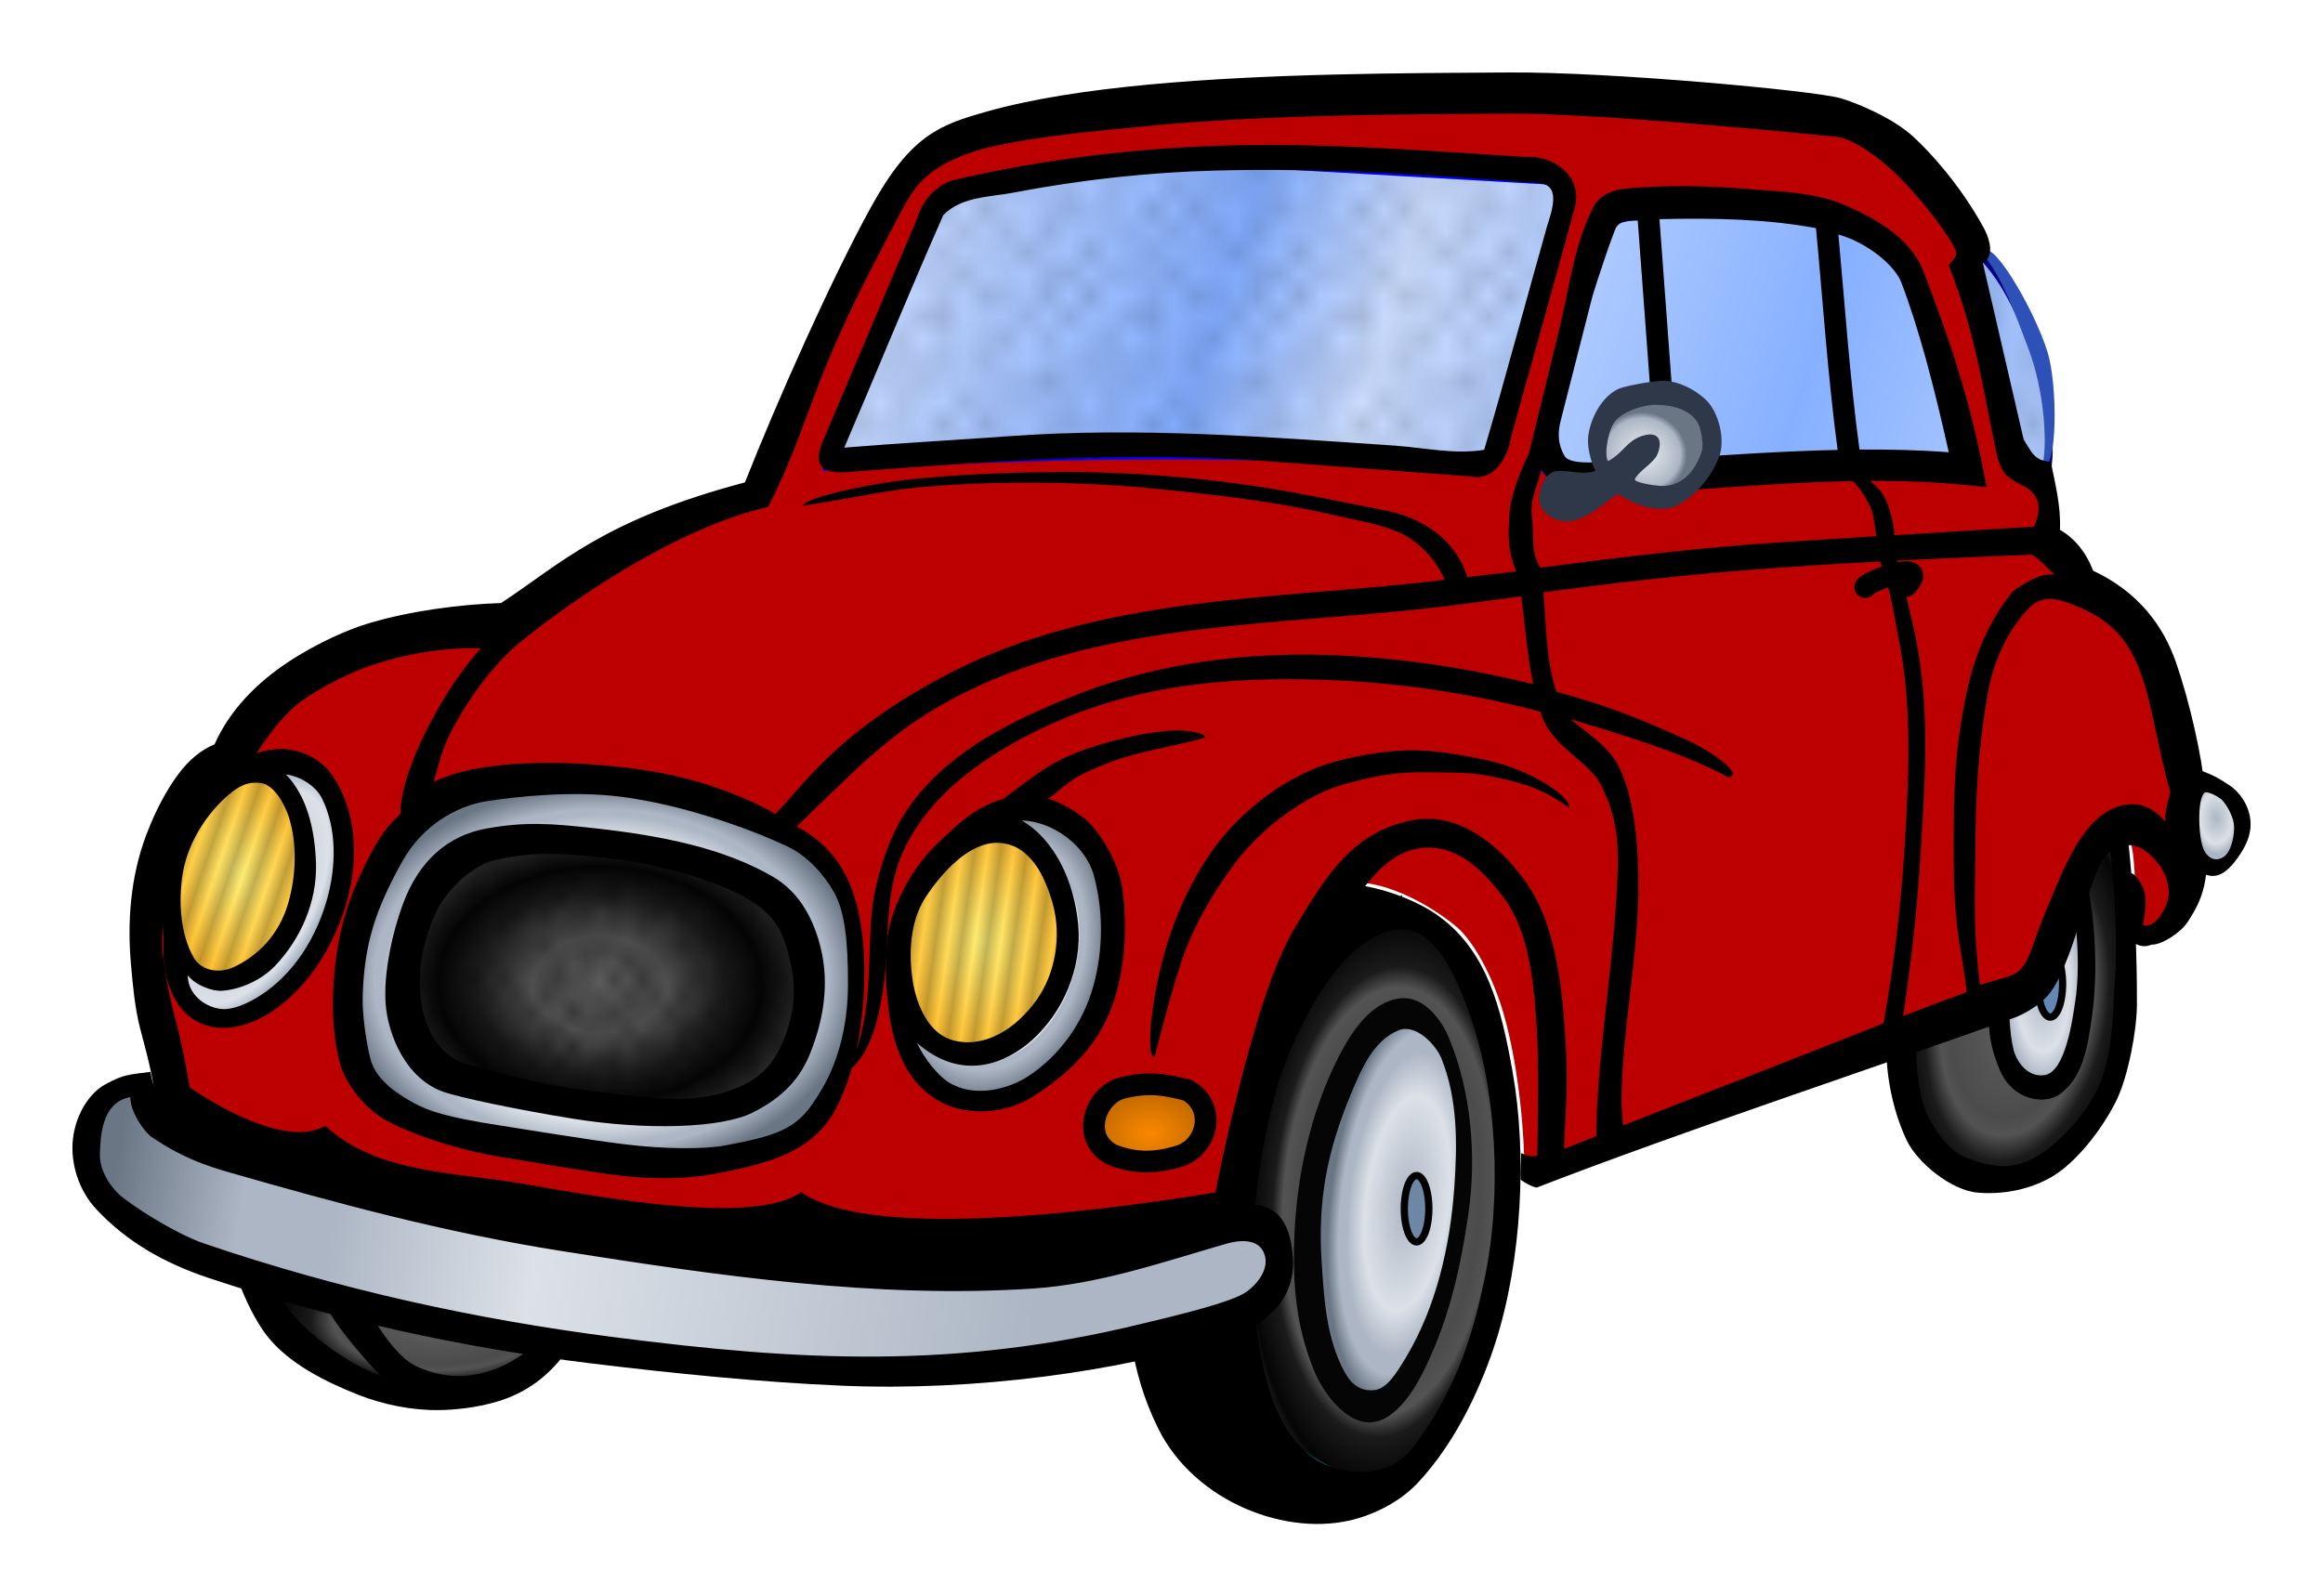 <?xml version="1.0" encoding="UTF-8"?>
<svg width="32.081mm" height="22.05mm" version="1.1" viewBox="0 0 113.67 78.129" xmlns="http://www.w3.org/2000/svg" xmlns:xlink="http://www.w3.org/1999/xlink">
<defs>
<linearGradient id="b">
<stop stop-color="#616161" offset="0"/>
<stop stop-color="#4c4c4c" offset=".53"/>
<stop stop-color="#535353" offset=".61"/>
<stop stop-color="#1b1b1b" offset=".733"/>
<stop stop-color="#050505" offset=".917"/>
<stop stop-color="#2e2e2e" offset="1"/>
</linearGradient>
<linearGradient id="a">
<stop stop-color="#acb6c4" offset="0"/>
<stop stop-color="#dce1e8" offset=".539"/>
<stop stop-color="#acb6c4" offset=".762"/>
<stop stop-color="#acb6c4" offset=".859"/>
<stop stop-color="#6b7684" offset="1"/>
</linearGradient>
<linearGradient id="c">
<stop stop-color="#acb6c4" offset="0"/>
<stop stop-color="#dce1e8" offset=".737"/>
<stop stop-color="#acb6c4" offset=".849"/>
<stop stop-color="#acb6c4" offset=".877"/>
<stop stop-color="#6b7684" offset="1"/>
</linearGradient>
<linearGradient id="d">
<stop stop-color="#ffef76" offset="0"/>
<stop stop-color="#ffbf30" offset="1"/>
</linearGradient>
<pattern id="v" xlink:href="#e" patternTransform="matrix(.623 .115 -.414 2.887 .575 935.44)"/>
<pattern id="e" width="2" height="1" patternTransform="translate(0) scale(10)" patternUnits="userSpaceOnUse">
<rect y="-.5" width="1" height="2"/>
</pattern>
<pattern id="w" xlink:href="#e" patternTransform="matrix(.588 .26 -1.64 4.783 3.712 939.38)"/>
<radialGradient id="s" cx="8.453" cy="999.6" r="3.514" gradientTransform="matrix(1 0 0 1.496 0 -495.93)" gradientUnits="userSpaceOnUse" xlink:href="#d"/>
<radialGradient id="r" cx="44.872" cy="1002.7" r="4.22" gradientTransform="matrix(1 0 0 1.324 0 -324.85)" gradientUnits="userSpaceOnUse" xlink:href="#d"/>
<radialGradient id="q" cx="45.949" cy="1003.7" r="5.294" gradientTransform="matrix(.962 .272 -.378 1.338 380.71 -352.19)" gradientUnits="userSpaceOnUse">
<stop stop-color="#acb6c4" offset="0"/>
<stop stop-color="#dce1e8" offset=".737"/>
<stop stop-color="#acb6c4" offset=".749"/>
<stop stop-color="#acb6c4" offset=".796"/>
<stop stop-color="#6b7684" offset="1"/>
</radialGradient>
<radialGradient id="p" cx="8.671" cy="1000.2" r="4.369" gradientTransform="matrix(.831 .461 -.868 1.565 869.98 -568.77)" gradientUnits="userSpaceOnUse" xlink:href="#c"/>
<radialGradient id="o" cx="26.175" cy="1004.1" r="12.66" gradientTransform="matrix(1 0 0 .749 0 252.48)" gradientUnits="userSpaceOnUse" xlink:href="#c"/>
<radialGradient id="n" cx="53.031" cy="1011.6" r="3.259" gradientTransform="matrix(1 0 0 .742 0 261.49)" gradientUnits="userSpaceOnUse">
<stop stop-color="#fb8800" offset="0"/>
<stop stop-color="#b66300" offset="1"/>
</radialGradient>
<radialGradient id="m" cx="77.676" cy="978.52" r="3.087" gradientTransform="matrix(.67 .188 -.175 .624 196.37 353.62)" gradientUnits="userSpaceOnUse">
<stop stop-color="#acb6c4" offset="0"/>
<stop stop-color="#dce1e8" offset=".221"/>
<stop stop-color="#acb6c4" offset=".849"/>
<stop stop-color="#acb6c4" offset=".849"/>
<stop stop-color="#6b7684" offset="1"/>
</radialGradient>
<pattern id="t" xlink:href="#aa" patternTransform="matrix(1.025 0 0 .925 -28.284 970.15)"/>
<pattern id="aa" width="10" height="10" patternTransform="translate(0) scale(10)" patternUnits="userSpaceOnUse">
<circle cx="2.567" cy=".81" r=".45"/>
<circle cx="3.048" cy="2.33" r=".45"/>
<circle cx="4.418" cy="2.415" r=".45"/>
<circle cx="1.844" cy="3.029" r=".45"/>
<circle cx="6.08" cy="1.363" r=".45"/>
<circle cx="5.819" cy="4.413" r=".45"/>
<circle cx="4.305" cy="4.048" r=".45"/>
<circle cx="5.541" cy="3.045" r=".45"/>
<circle cx="4.785" cy="5.527" r=".45"/>
<circle cx="2.667" cy="5.184" r=".45"/>
<circle cx="7.965" cy="1.448" r=".45"/>
<circle cx="7.047" cy="5.049" r=".45"/>
<circle cx="4.34" cy=".895" r=".45"/>
<circle cx="7.125" cy=".34" r=".45"/>
<circle cx="9.553" cy="1.049" r=".45"/>
<circle cx="7.006" cy="2.689" r=".45"/>
<circle cx="8.909" cy="2.689" r=".45"/>
<circle cx="9.315" cy="4.407" r=".45"/>
<circle cx="7.82" cy="3.87" r=".45"/>
<circle cx="8.27" cy="5.948" r=".45"/>
<circle cx="7.973" cy="7.428" r=".45"/>
<circle cx="9.342" cy="8.072" r=".45"/>
<circle cx="8.206" cy="9.315" r=".45"/>
<circle cx="9.682" cy="9.475" r=".45"/>
<circle cx="9.688" cy="6.186" r=".45"/>
<circle cx="3.379" cy="6.296" r=".45"/>
<circle cx="2.871" cy="8.204" r=".45"/>
<circle cx="4.59" cy="8.719" r=".45"/>
<circle cx="3.181" cy="9.671" r=".45"/>
<circle cx="5.734" cy="7.315" r=".45"/>
<circle cx="6.707" cy="6.513" r=".45"/>
<circle cx="5.73" cy="9.67" r=".45"/>
<circle cx="6.535" cy="8.373" r=".45"/>
<circle cx="4.37" cy="7.154" r=".45"/>
<circle cx=".622" cy="7.25" r=".45"/>
<circle cx=".831" cy="5.679" r=".45"/>
<circle cx="1.257" cy="8.519" r=".45"/>
<circle cx="1.989" cy="6.877" r=".45"/>
<circle cx=".374" cy="3.181" r=".45"/>
<circle cx="1.166" cy="1.664" r=".45"/>
<circle cx="1.151" cy=".093" r=".45"/>
<circle cx="1.151" cy="10.093" r=".45"/>
<circle cx="1.302" cy="4.451" r=".45"/>
<circle cx="3.047" cy="3.763" r=".45"/>
</pattern>
<linearGradient id="y" x1="41.537" x2="83.688" y1="970.77" y2="985.71" gradientUnits="userSpaceOnUse" spreadMethod="reflect">
<stop stop-color="#c8dbff" offset="0"/>
<stop stop-color="#82acff" offset=".374"/>
<stop stop-color="#cbddff" offset=".549"/>
<stop stop-color="#86b0ff" offset="1"/>
</linearGradient>
<pattern id="u" xlink:href="#z" patternTransform="matrix(.675 0 0 .823 .157 935.03)"/>
<pattern id="z" width="10" height="10" patternTransform="translate(0) scale(10)" patternUnits="userSpaceOnUse">
<circle cx="2.567" cy=".81" r=".45"/>
<circle cx="3.048" cy="2.33" r=".45"/>
<circle cx="4.418" cy="2.415" r=".45"/>
<circle cx="1.844" cy="3.029" r=".45"/>
<circle cx="6.08" cy="1.363" r=".45"/>
<circle cx="5.819" cy="4.413" r=".45"/>
<circle cx="4.305" cy="4.048" r=".45"/>
<circle cx="5.541" cy="3.045" r=".45"/>
<circle cx="4.785" cy="5.527" r=".45"/>
<circle cx="2.667" cy="5.184" r=".45"/>
<circle cx="7.965" cy="1.448" r=".45"/>
<circle cx="7.047" cy="5.049" r=".45"/>
<circle cx="4.34" cy=".895" r=".45"/>
<circle cx="7.125" cy=".34" r=".45"/>
<circle cx="9.553" cy="1.049" r=".45"/>
<circle cx="7.006" cy="2.689" r=".45"/>
<circle cx="8.909" cy="2.689" r=".45"/>
<circle cx="9.315" cy="4.407" r=".45"/>
<circle cx="7.82" cy="3.87" r=".45"/>
<circle cx="8.27" cy="5.948" r=".45"/>
<circle cx="7.973" cy="7.428" r=".45"/>
<circle cx="9.342" cy="8.072" r=".45"/>
<circle cx="8.206" cy="9.315" r=".45"/>
<circle cx="9.682" cy="9.475" r=".45"/>
<circle cx="9.688" cy="6.186" r=".45"/>
<circle cx="3.379" cy="6.296" r=".45"/>
<circle cx="2.871" cy="8.204" r=".45"/>
<circle cx="4.59" cy="8.719" r=".45"/>
<circle cx="3.181" cy="9.671" r=".45"/>
<circle cx="5.734" cy="7.315" r=".45"/>
<circle cx="6.707" cy="6.513" r=".45"/>
<circle cx="5.73" cy="9.67" r=".45"/>
<circle cx="6.535" cy="8.373" r=".45"/>
<circle cx="4.37" cy="7.154" r=".45"/>
<circle cx=".622" cy="7.25" r=".45"/>
<circle cx=".831" cy="5.679" r=".45"/>
<circle cx="1.257" cy="8.519" r=".45"/>
<circle cx="1.989" cy="6.877" r=".45"/>
<circle cx=".374" cy="3.181" r=".45"/>
<circle cx="1.166" cy="1.664" r=".45"/>
<circle cx="1.151" cy=".093" r=".45"/>
<circle cx="1.151" cy="10.093" r=".45"/>
<circle cx="1.302" cy="4.451" r=".45"/>
<circle cx="3.047" cy="3.763" r=".45"/>
</pattern>
<radialGradient id="l" cx="26.417" cy="1004.4" r="10.154" gradientTransform="matrix(1 .012 -.009 .729 8.745 272.3)" gradientUnits="userSpaceOnUse">
<stop stop-color="#616161" offset="0"/>
<stop stop-color="#4c4c4c" offset=".212"/>
<stop stop-color="#535353" offset=".321"/>
<stop stop-color="#1b1b1b" offset=".598"/>
<stop stop-color="#050505" offset=".779"/>
<stop stop-color="#2e2e2e" offset="1"/>
</radialGradient>
<linearGradient id="x" x1="47.496" x2="2.358" y1="1021.4" y2="1013.9" gradientUnits="userSpaceOnUse" xlink:href="#a"/>
<radialGradient id="k" cx="108.84" cy="989.87" r="1.48" gradientTransform="matrix(1 0 0 1.542 -3.624 -529.7)" gradientUnits="userSpaceOnUse" xlink:href="#a"/>
<radialGradient id="j" cx="65.288" cy="1015.8" r="4.086" gradientTransform="matrix(.913 .108 -.282 2.385 292.47 -1414.2)" gradientUnits="userSpaceOnUse" xlink:href="#a"/>
<radialGradient id="i" cx="64.293" cy="1015.6" r="6.852" gradientTransform="matrix(1.077 .07 -.143 2.196 140.7 -1219.3)" gradientUnits="userSpaceOnUse">
<stop stop-color="#616161" offset="0"/>
<stop stop-color="#4c4c4c" offset=".61"/>
<stop stop-color="#535353" offset=".697"/>
<stop stop-color="#1b1b1b" offset=".764"/>
<stop stop-color="#050505" offset=".917"/>
<stop stop-color="#2e2e2e" offset="1"/>
</radialGradient>
<radialGradient id="h" cx="95.901" cy="1005.8" r="5.732" gradientTransform="matrix(1.03 .177 -.307 1.787 305.48 -808.4)" gradientUnits="userSpaceOnUse" xlink:href="#b"/>
<radialGradient id="g" cx="96.74" cy="1004.2" r="2.434" gradientTransform="matrix(1 0 0 2.454 0 -1459.4)" gradientUnits="userSpaceOnUse" xlink:href="#a"/>
<radialGradient id="f" cx="18.244" cy="1020.3" r="8.519" gradientTransform="matrix(1 0 0 .47 0 541.73)" gradientUnits="userSpaceOnUse" xlink:href="#b"/>
</defs>
<g transform="translate(3.234 -956.64)">
<path d="m104.38 994.9c-0.25 0.284-0.5 2.342-0.5 2.342 0.191 0.644 0.075 1.375 0.875 1.845 0.957 0.064 1.392-0.615 1.688-1.49 0.155-1.193-0.072-2.253-2.062-2.697z" fill="#fff" fill-rule="evenodd" stroke="#00f" stroke-width=".354"/>
<path d="m104.42 994.94c-0.25 0.284-0.5 2.342-0.5 2.342 0.191 0.644 0.075 1.375 0.875 1.845 0.957 0.064 1.392-0.615 1.688-1.49 0.155-1.193-0.072-2.253-2.062-2.697z" fill="url(#k)" fill-rule="evenodd" stroke="#00f" stroke-width=".354"/>
<path d="m9.016 1017.4 4.154 0.201c3.804 1.062 7.365 1.435 12.463 2.309-0.983 3.02-3.821 5.273-8.485 5.119-2.229-0.074-7.865-3.057-8.132-7.629z" fill="#fff" fill-rule="evenodd" stroke="#00f" stroke-width=".354"/>
<path d="m8.853 1017.4 4.154 0.201c3.804 1.062 7.365 1.435 12.463 2.309-0.983 3.02-3.821 5.273-8.485 5.119-2.229-0.074-7.865-3.057-8.132-7.629z" fill="url(#f)" fill-rule="evenodd" stroke="#00f" stroke-width=".354"/>
<path d="m14.279 1024.9c1.267 0.499 2.674 0.779 4.018 0.756 0.607-0.011 1.801-0.095 2.922-0.454 2.478-0.793 3.897-2.815 4.756-5.556-0.338-0.121-0.676-0.243-1.014-0.364-0.783 2.429-2.769 4.3-5.046 4.653-0.961 0.149-1.92-0.011-2.822-0.446-0.923-0.449-1.977-2.032-2.579-3.291-0.506-1.059-0.829-2.702-0.991-3.162-0.259 0.065-1.644 0.341-1.903 0.406 0.345 1.362 0.782 2.779 1.548 3.87 0.625 0.89 1.417 1.828 2.216 2.66-1.549-0.557-3.413-1.883-4.511-3.265-0.831-1.046-1.392-2.436-1.412-3.864-0.354-0.02-1.52 0.111-1.52 0.111-0.187 0.861 0.821 3.693 1.879 5.054 1.058 1.361 2.879 2.27 4.462 2.893z" color="#000000" color-rendering="auto" fill-rule="evenodd" image-rendering="auto" shape-rendering="auto" solid-color="#000000" style="block-progression:tb;isolation:auto;mix-blend-mode:normal;text-decoration-color:#000000;text-decoration-line:none;text-decoration-style:solid;text-indent:0;text-transform:none;white-space:normal"/>
<path d="m94.438 1001.9-4.75 4.755s-0.049 4.766 1.312 6.246c1.272 1.383 3.508 1.736 5.188 1.136 2.108-0.754 3.639-2.904 4.25-5.749 0.447-2.083 0.393-4.283 0.281-6.423-0.092-1.761-0.781-5.217-0.781-5.217z" fill="#fff" fill-rule="evenodd" stroke="#00f" stroke-width=".354"/>
<path d="m94.389 1001.8-4.75 4.755s-0.049 4.766 1.312 6.246c1.272 1.383 3.508 1.736 5.188 1.136 2.108-0.754 3.639-2.904 4.25-5.749 0.447-2.083 0.393-4.283 0.281-6.423-0.092-1.761-0.781-5.217-0.781-5.217z" fill="url(#h)" fill-rule="evenodd" stroke="#00f" stroke-width=".354"/>
<path d="m94.531 1002s-0.377 3.848 0.125 5.714c0.286 1.064 1.371 2.296 2.312 1.987 1.498-0.49 1.739-2.817 1.906-4.578 0.209-2.201-0.656-6.778-0.656-6.778z" fill="url(#g)" fill-rule="evenodd" stroke="#0ff" stroke-width=".354"/>
<path d="m89.335 1006.3c-0.546 1.524-0.188 4.237 0.743 6.175 0.498 1.037 2.136 2.434 3.486 2.541 1.537 0.121 2.941-0.307 3.883-0.957 1.115-0.77 2.297-2.329 2.912-3.625 0.554-1.166 0.968-3.381 0.972-4.602 9e-3 -2.604-0.096-4.625-0.342-7.22-0.107-1.131-0.216-2.12-0.775-2.613-1.934 1.282-7.534 6.665-10.879 10.301zm10.953-2.174c-0.155 1.843-0.067 3.529-0.646 5.261-0.47 1.407-1.934 3.068-3.105 3.788-1.246 0.766-2.22 0.633-3.584 0.116-0.915-0.347-1.817-1.706-2.093-2.669-0.348-1.213-0.334-2.517-0.366-3.783 2.459-2.428 4.918-4.856 7.377-7.284 0.641 2.099 0.652 4.697 0.455 6.011-0.127 0.849-0.469 3.544-1.516 3.696-0.843 0.122-1.373-0.678-1.516-1.248-0.221-0.884-0.187-1.859-0.275-2.771l-0.996 0.18c0.07 1.44 0.01 2.16 0.576 3.538 0.644 1.569 2.229 1.77 2.98 1.22 1.156-0.847 1.349-2.435 1.535-3.645 0.349-2.276 0.203-5.537-0.495-7.754 0.384-0.359 1.021-0.928 1.275-1.185 0.432 1.796 0.437 6.027 0.395 6.53z" color="#000000" color-rendering="auto" fill-rule="evenodd" image-rendering="auto" shape-rendering="auto" solid-color="#000000" style="block-progression:tb;isolation:auto;mix-blend-mode:normal;text-decoration-color:#000000;text-decoration-line:none;text-decoration-style:solid;text-indent:0;text-transform:none;white-space:normal"/>
<path d="m65.938 1001.5c-4.627-0.835-7.859 7.389-8.574 12.648-0.779 5.731-0.584 14.667 7.513 15.157 0.353 0.021 5.242-4.241 5.569-14.254 0.169-5.17-1.136-12.943-4.508-13.551z" fill="url(#i)" fill-rule="evenodd" stroke="#008080" stroke-width=".354"/>
<path d="m65.142 1000.8c-0.389-0.374-4.595-0.967-6.629 0.903-3.144 2.891-5.65 8.294-6.187 12.848-0.509 4.313 0.806 11.001 3.447 14.153 2.533 3.023 9.54 1.38 9.369 0.602-0.125 0.533-7.056-0.143-7.513-6.424-0.341-4.685-0.599-9.746 1.061-14.053 1.28-3.32 4.331-6.725 6.452-8.03z" fill-rule="evenodd" stroke="#000080" stroke-width=".354"/>
<path d="m62.575 999.92c-2.246 0.018-5.088 1.405-6.52 3.481-2.841 4.119-4.539 9.127-4.295 14.393 0.151 3.267 0.238 5.835 1.675 8.753 1.768 3.592 6.334 5.387 9.713 4.426 1.077-0.306 2.192-0.913 2.961-1.722 2.037-2.146 3.251-5.096 3.828-6.885 1.299-4.023 1.558-9.251 0.847-13.251-0.557-3.131-1.252-6.04-3.797-7.763-1.139-0.771-3.085-1.443-4.41-1.432zm1.604 1.171c-2.73 1.06-4.39 4.431-5.588 6.967-1.323 2.801-2.747 10.306-1.495 15.122 1.55 5.966 3.892 6.09 6.211 6.612-2.904 0.652-7.556-0.892-8.855-4.093-1.204-2.967-1.426-5.786-1.513-9.005-0.139-5.14 1.65-9.663 4.678-13.422 1.349-1.675 4.275-2.555 6.563-2.181zm1.039 1.045c1.772-0.134 2.754 2.242 3.381 3.919 1.431 3.829 1.665 9.094 0.816 13.158-0.683 3.27-1.554 5.667-3.504 8.263-1.015 1.351-2.751 1.438-4.119 0.913-2.146-0.823-3.042-3.546-3.41-5.877-0.704-4.452-0.446-9.052 1.031-13.192 1.24-3.475 3.379-7.001 5.805-7.184z" color="#000000" color-rendering="auto" fill-rule="evenodd" image-rendering="auto" shape-rendering="auto" solid-color="#000000" style="block-progression:tb;isolation:auto;mix-blend-mode:normal;text-decoration-color:#000000;text-decoration-line:none;text-decoration-style:solid;text-indent:0;text-transform:none;white-space:normal"/>
<path d="m12.816 1012.7c-2.947 0.169-5.626-0.573-7.867-2.81-0.429-3.893-1.967-7.472-0.707-11.845 0.646-2.047 1.949-3.774 4.243-5.019 2.503-4.233 6.838-5.938 12.64-5.621 3.882-2.457 6.891-5.355 12.728-6.826l7.071-15.157c1.774-2.035 1.319-2.156 7.16-3.212 0 0 14.781-1.419 22.185-1.305 5.615 0.086 16.794 1.506 16.794 1.506 2.02 0.505 4.021 2.481 6.276 5.922l-0.354 1.606 2.298 9.134 1.591 1.104v3.011l2.121 2.409c2.429 0.607 4.022 4.383 5.038 10.339 0.112 1.664 0.555 3.101-0.442 5.521-0.854 0.685-1.021 0.923-2.188 0.981 0.072-1.364 0.189-1.577-0.161-2.551-0.056-1.618-0.202-2.329-0.567-2.894-1.764 0.662-3.241 4.667-4.332 7.877-7.494 3.223-15.465 6.278-24.13 9.235 0 0-0.574-0.198-0.862-0.377 0.01-1.218-0.202-4.592-0.976-7.353-0.558-1.993-1.536-3.696-2.331-4.369-0.719-0.609-3.384-2.546-5.777-2.133-1.816 3.934-4.828 13.517-5.522 16.038-6.123 1.395-11.718 3.669-20.771 0.201-2.273 0.361-15.256 1.44-23.158-3.413z" fill="#bc0000" fill-rule="evenodd"/>
<path d="m23.176 994.81c-1.646 0.062-3.041 0.205-4.57 0.995-2.24 1.157-3.326 3.22-4.33 5.771-0.616 1.565-0.706 3.431-0.443 5.119 0.219 1.407 0.687 2.928 1.637 3.866 0.974 0.961 6.114 2.163 9.279 2.509 3.464 0.378 8.362 0.655 10.43-0.501 2.01-1.124 3.165-3.793 3.404-6.324 0.167-1.765 0.139-4.542-1.018-6.725-1.289-2.432-6.193-3.66-8.926-4.215-1.654-0.336-3.817-0.557-5.463-0.495zm0.428 2.851c1.113 0.041 2.234 0.199 3.277 0.337 3.092 0.409 7.552 1.624 8.795 3.562 1.492 2.327 0.564 7.002-1.635 8.433-1.881 1.224-5.775 1.261-9.006 0.639-2.836-0.546-5.404-1.198-7.082-1.894-1.223-0.507-1.5-3.037-1.502-4.516-0.003-2.125 0.59-3.882 2.078-5.17 1.393-1.205 3.22-1.459 5.074-1.391z" fill="url(#o)" fill-rule="evenodd" stroke="#f0f" stroke-width=".354"/>
<path d="m18.517 999.07c2.228-1.928 5.57-1.422 8.353-1.054 3.092 0.409 7.552 1.625 8.795 3.563 1.492 2.327 0.564 7.001-1.635 8.432-1.881 1.224-5.775 1.261-9.006 0.639-2.836-0.546-5.402-1.198-7.081-1.894-1.223-0.507-1.5-3.038-1.503-4.517-0.003-2.125 0.589-3.881 2.077-5.17z" fill="url(#l)" fill-rule="evenodd" stroke="#f00" stroke-width=".354"/>
<path d="m97.694 1004.8a0.6 1.622 0 0 1-0.6 1.622 0.6 1.622 0 0 1-0.6-1.622 0.6 1.622 0 0 1 0.6-1.622 0.6 1.622 0 0 1 0.6 1.622z" color="#000000" fill="#6488b6" fill-rule="evenodd" stroke="#000" stroke-linecap="round" stroke-linejoin="bevel" stroke-width=".354"/>
<path d="m103.52 996.29c-0.117 0.961 0.059 1.999 0.615 2.747 0.287 0.386 0.788 0.577 1.224 0.415 0.36-0.133 0.695-0.527 0.929-0.862 0.377-0.541 0.596-1.025 0.606-1.582 0.013-0.768-0.435-1.537-1.042-1.937-0.553-0.364-0.723-0.461-1.313-0.689-0.895 0.256-0.939 1.267-1.017 1.908zm2.566 0.802c0.019 0.361-0.103 1.226-0.522 1.495-0.391 0.251-0.749 0.051-0.937-0.309-0.337-0.643-0.346-2.887 0.095-2.862 0.22 0.013 0.674 0.254 0.82 0.43 0.281 0.337 0.524 0.836 0.545 1.246z" color="#000000" color-rendering="auto" fill-rule="evenodd" image-rendering="auto" shape-rendering="auto" solid-color="#000000" style="block-progression:tb;isolation:auto;mix-blend-mode:normal;text-decoration-color:#000000;text-decoration-line:none;text-decoration-style:solid;text-indent:0;text-transform:none;white-space:normal"/>
<path d="m41.024 1007.1c-0.233 0.265 1.209 3.576 3.535 3.312 2.536-0.287 4.409-1.008 6.364-5.421 0.815-1.839-0.12-6.288-1.414-7.729-0.762-0.848-3.447-1.004-3.447-1.004 0.571 0.839 3.286 3.021 2.828 7.027-0.352 3.087-2.86 5.07-4.596 4.818-1.519-0.221-3.27-1.004-3.27-1.004z" fill="url(#q)" fill-rule="evenodd" stroke="#f00" stroke-width=".354"/>
<path d="m46.347 997.43c-1.685-0.717-4.48 1.606-5.127 3.513-0.805 2.374-0.387 6.039 1.414 6.826 2.975 1.299 5.523-1.292 6.099-3.513 0.539-2.081-0.101-5.854-2.386-6.826z" fill="url(#r)" fill-rule="evenodd" stroke="#f0f" stroke-width=".354"/>
<g transform="matrix(1 0 0 1.136 0 -139.88)" fill="#fff" fill-rule="evenodd" stroke-width=".333">
<path d="m93.603 976.17c-0.152 2.085 0.943 6.217 1.503 9.369l1.503 0.795c0.646-0.652 0.459-2.762 0.177-5.038-0.941-2.096-1.775-3.962-3.182-5.127z" stroke="#000080"/>
<path d="m72.037 985.1c0.442-0.795 3.005-10.253 3.005-10.253 2.427-0.213 3.626-1.109 7.955-0.265 2.388 0.139 4.739 0.496 6.894 2.033l3.27 9.281c-7.106-0.839-12.834 0.045-19.092 0.265-1.666-0.354-1.717-0.707-2.033-1.061z" stroke="#00f"/>
<path d="m37.3 985.36 5.392-11.314c3.671-1.483 9.264-1.364 14.231-1.768l15.822 0.795c0.6 0.476 0.785 1.056 0.442 1.768l-3.535 10.607c-11.64-0.869-22.352-0.627-32.35-0.088z" stroke="#00f"/>
</g>
<g transform="matrix(1 0 0 1.136 -.026 -139.92)" fill="url(#y)" fill-rule="evenodd" stroke-width=".333">
<path d="m93.603 976.17c-0.152 2.085 0.943 6.217 1.503 9.369l1.503 0.795c0.646-0.652 0.459-2.762 0.177-5.038-0.941-2.096-1.775-3.962-3.182-5.127z" stroke="#000080"/>
<path d="m72.037 985.1c0.442-0.795 3.005-10.253 3.005-10.253 2.427-0.213 3.626-1.109 7.955-0.265 2.388 0.139 4.739 0.496 6.894 2.033l3.27 9.281c-7.106-0.839-12.834 0.045-19.092 0.265-1.666-0.354-1.717-0.707-2.033-1.061z" stroke="#00f"/>
<path d="m37.3 985.36 5.392-11.314c3.671-1.483 9.264-1.364 14.231-1.768l15.822 0.795c0.6 0.476 0.785 1.056 0.442 1.768l-3.535 10.607c-11.64-0.869-22.352-0.627-32.35-0.088z" stroke="#00f"/>
</g>
<g transform="matrix(1 0 0 1.136 -.026 -139.92)" fill="url(#t)" fill-rule="evenodd" opacity=".256" stroke-width=".333">
<path d="m93.603 976.17c-0.152 2.085 0.943 6.217 1.503 9.369l1.503 0.795c0.646-0.652 0.459-2.762 0.177-5.038-0.941-2.096-1.775-3.962-3.182-5.127z" stroke="#000080"/>
<path d="m72.037 985.1c0.442-0.795 3.005-10.253 3.005-10.253 2.427-0.213 3.626-1.109 7.955-0.265 2.388 0.139 4.739 0.496 6.894 2.033l3.27 9.281c-7.106-0.839-12.834 0.045-19.092 0.265-1.666-0.354-1.717-0.707-2.033-1.061z" stroke="#00f"/>
<path d="m37.3 985.36 5.392-11.314c3.671-1.483 9.264-1.364 14.231-1.768l15.822 0.795c0.6 0.476 0.785 1.056 0.442 1.768l-3.535 10.607c-11.64-0.869-22.352-0.627-32.35-0.088z" stroke="#00f"/>
</g>
<path d="m56.236 963.78c-4.212 0.15-8.428 0.672-12.563 1.613-0.952 0.169-1.714 0.908-2.026 1.933l-4.562 10.777c-0.568 1.226-0.253 1.835 1.469 1.617 6.716-0.503 13.454-1.006 20.186-0.51 3.331 0.246 6.668 0.507 9.993 0.749 1.117 0.236 1.803-0.866 1.981-1.957 1.036-3.751 2.108-7.49 3.121-11.248 0.373-1.615-1.202-2.528-2.412-2.431-5.057-0.319-10.124-0.723-15.188-0.542zm0.033 1.207c5.253-0.136 10.512 0.211 15.751 0.614 1.167 0.048 0.682 1.359 0.446 2.12-1.034 3.642-2.001 7.311-3.077 10.935-1.442 0.242-2.922-0.106-4.375-0.205-6.246-0.425-12.504-0.918-18.762-0.469-2.724 0.195-5.451 0.345-8.174 0.566 1.623-3.79 3.185-7.617 4.847-11.383 0.899-0.913 2.271-0.875 3.424-1.096 3.276-0.626 6.599-0.997 9.921-1.082z" color="#000000" color-rendering="auto" fill-rule="evenodd" image-rendering="auto" shape-rendering="auto" solid-color="#000000" style="block-progression:tb;isolation:auto;mix-blend-mode:normal;text-decoration-color:#000000;text-decoration-line:none;text-decoration-style:solid;text-indent:0;text-transform:none;white-space:normal"/>
<path d="m93.827 969.12c0.884 1.086 1.433 2.558 2.223 4.665 0.696 1.857 0.925 4.381 0.67 5.597 0.725 0.362 0.746-3.91 0.229-5.541-0.726-2.291-2.934-5.88-3.122-4.722z" color="#000000" color-rendering="auto" fill="#2e51b8" fill-rule="evenodd" image-rendering="auto" shape-rendering="auto" solid-color="#000000" style="block-progression:tb;isolation:auto;mix-blend-mode:normal;text-decoration-color:#000000;text-decoration-line:none;text-decoration-style:solid;text-indent:0;text-transform:none;white-space:normal"/>
<path d="m18.517 999.07c2.228-1.928 5.57-1.422 8.353-1.054 3.092 0.409 7.552 1.625 8.795 3.563 1.492 2.327 0.564 7.001-1.635 8.432-1.881 1.224-5.775 1.261-9.006 0.639-2.836-0.546-5.402-1.198-7.081-1.894-1.223-0.507-1.5-3.038-1.503-4.517-0.003-2.125 0.589-3.881 2.077-5.17z" fill="url(#u)" fill-rule="evenodd" opacity=".496" stroke="#f00" stroke-width=".354"/>
<path d="m15.639 1005.8c0.109 1.415 0.945 3.671 2.908 4.308 0.804 0.261 3.384 0.822 6.271 1.289 3.475 0.561 7.235 0.484 8.791-0.308 1.202-0.612 2.204-1.423 2.783-2.852 0.661-1.629 0.96-3.399 0.547-5.141-0.333-1.403-1.011-2.762-2.348-3.542-2.377-1.388-5.396-2.016-8.818-2.387-1.98-0.214-3.263-0.324-5.197 0.022-1.935 0.346-3.31 1.633-4.05 3.583-0.561 1.479-1.006 3.494-0.888 5.03zm19.775-2.184c0.339 1.427 0.24 2.589-0.309 3.942-0.433 1.067-1.06 1.78-2.086 2.245-2.285 1.037-4.665 0.554-8.266 0.101-1.37-0.172-4.454-0.95-5.225-1.2-1.349-0.437-1.954-1.806-2.129-2.897-0.222-1.383-0.047-2.809 0.621-4.345 0.662-1.523 2.162-2.545 2.875-2.705 1.67-0.376 2.744-0.432 5.471-0.137 2.727 0.295 5.493 1.143 6.956 1.998 1.464 0.855 1.785 1.714 2.09 2.999z" color="#000000" color-rendering="auto" fill-rule="evenodd" image-rendering="auto" shape-rendering="auto" solid-color="#000000" style="block-progression:tb;isolation:auto;mix-blend-mode:normal;text-decoration-color:#000000;text-decoration-line:none;text-decoration-style:solid;text-indent:0;text-transform:none;white-space:normal"/>
<path d="m15.107 998.06c-1.396 2.512-1.969 4.628-2.047 7.344-0.027 0.936 0.035 2.118 0.324 3.229 0.289 1.112 1.293 2.304 2.268 2.839 1.084 0.596 3.321 1.443 5.934 1.847 1.366 0.211 3.302 0.571 5.203 0.821s3.663 0.201 4.986-0.054c2.352-0.455 4.492-0.945 5.709-2.859 0.536-0.843 1.571-3.244 1.574-6.945 0.002-2.278-0.372-3.888-1.049-5.059-0.677-1.171-1.641-1.855-2.672-2.342-2.218-1.048-5.339-1.733-8.309-2.112-2.362-0.301-4.936-0.48-6.629-0.203-1.693 0.277-4.057 1.271-5.293 3.495zm5.436-2.198c1.48-0.242 4.258-0.526 6.577-0.231 2.909 0.371 6.144 1.477 8.184 2.441 0.927 0.438 1.729 1.297 2.259 2.214 0.531 0.917 0.7 2.367 0.698 4.496-0.003 3.436-1.307 5.215-1.638 5.735-0.912 1.434-1.995 1.728-4.318 2.177-1.077 0.208-3.083 0.19-5.039-0.055-1.868-0.234-4.673-0.704-6.066-0.919-2.522-0.39-3.445-0.687-4.197-1.1-0.599-0.329-1.843-1.053-2.115-2.159-0.23-0.931-0.399-2.217-0.375-3.055 0.073-2.552 0.608-4.216 1.935-6.603 0.974-1.752 2.646-2.707 4.095-2.943z" color="#000000" color-rendering="auto" fill-rule="evenodd" image-rendering="auto" shape-rendering="auto" solid-color="#000000" style="block-progression:tb;isolation:auto;mix-blend-mode:normal;text-decoration-color:#000000;text-decoration-line:none;text-decoration-style:solid;text-indent:0;text-transform:none;white-space:normal"/>
<path d="m65.849 1006.2c-2.672-0.12-5.036 6.586-5.215 10.64-0.142 3.203 0.447 8.686 3.27 8.632 1.862-0.035 4.297-6.525 4.508-10.439 0.167-3.094-0.717-8.751-2.563-8.833z" fill="url(#j)" fill-rule="evenodd" stroke="#0ff" stroke-width=".354"/>
<path d="m65.312 1005.5c-1.399 0.144-2.367 1.545-3.025 2.83-1.399 2.733-2.093 5.907-2.194 9.057-0.072 2.256 0.132 4.244 0.953 6.294 0.451 1.127 1.538 2.584 2.739 2.578 1.123 0 2.053-1.36 2.562-2.357 1.268-2.484 1.853-4.991 2.266-7.816 0.421-2.881 0.139-6.033-0.95-8.655-0.399-0.962-1.279-2.041-2.351-1.931zm1.992 2.958c0.793 1.985 0.78 4.146 0.623 6.33-0.208 2.893-0.904 5.839-2.336 8.241-0.536 0.898-0.984 1.601-1.604 1.652-0.853 0.072-1.26-0.513-1.594-1.219-0.735-1.555-0.843-3.31-0.956-5.063-0.194-3.025 0.272-5.394 1.402-8.134 0.534-1.293 1.135-2.723 2.388-3.206 0.813-0.313 1.798 0.7 2.077 1.398z" color="#000000" color-rendering="auto" fill="#050505" fill-rule="evenodd" image-rendering="auto" shape-rendering="auto" solid-color="#000000" style="block-progression:tb;isolation:auto;mix-blend-mode:normal;text-decoration-color:#000000;text-decoration-line:none;text-decoration-style:solid;text-indent:0;text-transform:none;white-space:normal"/>
<path d="m66.683 1015.8a0.6 1.622 0 0 1-0.6 1.622 0.6 1.622 0 0 1-0.6-1.622 0.6 1.622 0 0 1 0.6-1.622 0.6 1.622 0 0 1 0.6 1.622z" color="#000000" fill="#6e87a4" fill-rule="evenodd" stroke="#000" stroke-linecap="round" stroke-linejoin="bevel" stroke-width=".354"/>
<path d="m3.688 1009.6c-2.459 0.789-1.958 1.297-2.625 1.916-0.512 2.16 0.363 3.532 1.5 4.755 5.615 3.429 11.413 4.361 17.188 5.607 7.105 1.183 14.591 2.076 23.188 2.129 6.36-0.431 10.64-1.846 15.062-3.194 0.818-0.823 1.424-1.686 1.25-2.697-0.434-1.255-1.171-1.96-2.438-1.703-4.524 2.258-8.618 1.996-11.812 2.342-7.646-0.611-15.292-0.207-22.938-2.342-5.458-1.19-10.917-1.808-16.375-4.401-0.846-0.329-1.646-0.78-2-2.413z" fill="url(#x)" fill-rule="evenodd" stroke="#f00" stroke-width=".354"/>
<path d="m88.036 985.37c0.205-0.334 3.26-1.417 2.009-0.051" fill="none" stroke="#000" stroke-linecap="round" stroke-width="1.063"/>
<path d="m54.548 1013.2c1.347-0.496 1.736-2.413 0.316-3.205-0.988-0.241-1.796-0.443-3.159-0.111-1.363 0.331-2.096 2.476-0.508 3.279 1.146 0.451 2.173 0.412 3.351 0.037z" fill="url(#n)" fill-rule="evenodd" stroke="#000" stroke-width="1.063"/>
<path d="m5.215 1003s0.301 3.188 1.944 3.513c2.62 0.518 5.116-3.015 6.099-5.822 0.67-1.913 0.145-4.782-1.149-6.223-0.762-0.848-2.652-0.201-2.652-0.201 0.748 0.438 2.756 2.017 2.298 5.119-0.453 3.07-2.161 4.904-3.889 5.22-0.989 0.181-2.652-1.606-2.652-1.606z" fill="url(#p)" fill-rule="evenodd" stroke="#f00" stroke-width=".354"/>
<path d="m9.811 994.6c-1.736-0.537-3.746 1.581-4.331 3.513-0.628 2.073-0.575 5.669 1.237 6.424 1.914 0.798 4.286-1.995 4.861-4.216 0.539-2.081 0.076-5.151-1.768-5.722z" fill="url(#s)" fill-rule="evenodd" stroke="#f0f" stroke-width=".354"/>
<path d="m76.314 965.87c-0.643 0.06-1.263 0.327-1.539 0.838-0.964 1.786-1.206 3.98-1.71 6.045l-1.569 6.42 0.702 0.47c0.384 0.576 1.391 1.269 2.011 1.249 6.346-0.171 12.613-1.135 18.801-0.51l0.967 0.098-0.213-1.073c-0.757-3.837-1.868-6.833-2.846-9.405-0.619-1.626-2.115-2.546-3.842-3.305-1.435-0.631-3.043-0.669-4.469-0.785-2.159-0.176-4.238-0.234-6.293-0.042zm9.312 1.936c0.311 3.23 0.577 7.277 1.06 10.855-2.631 0.057-5.25 0.239-7.854 0.399l-0.863-11.694c2.58-0.06 5.208-0.017 7.656 0.439zm-8.721-0.37 0.865 11.678c-1.202 0.069-2.403 0.139-3.107 0.158-0.704 0.019-1.199-0.066-1.342-0.324-0.138-0.249-0.429-0.77-0.188-1.715l1.541-6.037c0.103-0.402 1.073-3.331 1.205-3.478 0.305-0.338 0.608-0.255 1.025-0.282zm9.818 0.679c1.512 0.44 2.782 1.566 3.08 2.349 0.878 2.308 1.611 5.13 2.322 8.311-1.46-0.11-2.916-0.143-4.369-0.133-0.466-3.389-0.733-7.302-1.033-10.527z" color="#000000" color-rendering="auto" fill-rule="evenodd" image-rendering="auto" shape-rendering="auto" solid-color="#000000" style="block-progression:tb;isolation:auto;mix-blend-mode:normal;text-decoration-color:#000000;text-decoration-line:none;text-decoration-style:solid;text-indent:0;text-transform:none;white-space:normal"/>
<path d="m75.307 979.85c-0.432-0.573-0.687-1.507-0.442-2.208 0.34-0.975 1.862-1.7 2.784-1.757 1.263-0.078 2.477 0.643 2.873 2.008 0.384 1.322-1.066 3.001-2.386 3.262-0.218 0.043-2.127-0.375-2.828-1.305z" fill="url(#m)" fill-rule="evenodd" stroke="#f00" stroke-width=".354"/>
<path d="m78.038 975.28c-0.557 0.039-1.31 0.172-1.852 0.315-0.864 0.227-1.569 1.334-1.704 2.39-0.066 0.515 0.125 1.247 0.353 1.695-0.591 0.24-1.317-0.052-1.929 0.021-0.617 0.074-1.052 1.247-0.692 1.821 0.273 0.434 0.859 0.664 1.274 0.639 0.901-0.055 1.671-0.837 2.46-1.343 0.76 0.529 1.971 0.964 2.812 0.59 0.881-0.393 1.694-1.356 2.097-2.321 0.371-0.888 0.013-2.262-0.603-2.863-0.558-0.545-1.474-0.994-2.217-0.942zm1.777 2.005c0.178 0.268 0.332 1.093 0.221 1.444-0.242 0.76-0.821 1.749-2.037 1.694-0.251-0.011-1.314-0.171-1.234-0.334 0.208-0.425 0.936-0.781 1.113-1.236 0.251-0.644 0.051-1.047-0.56-0.929-0.58 0.112-0.877 0.446-1.215 0.79-0.191 0.195-0.493 0.43-0.657 0.494-0.203-0.362 0.024-1.603 0.393-2.008 0.392-0.43 1.342-0.76 1.996-0.747 0.83 0.017 1.594 0.249 1.981 0.832z" color="#000000" color-rendering="auto" fill="#2e3849" fill-rule="evenodd" image-rendering="auto" shape-rendering="auto" solid-color="#000000" style="block-progression:tb;isolation:auto;mix-blend-mode:normal;text-decoration-color:#000000;text-decoration-line:none;text-decoration-style:solid;text-indent:0;text-transform:none;white-space:normal"/>
<path d="m4.126 1009.1c-1.078 0.155-1.257 0.094-2.219 0.619-0.744 0.405-1.436 1.438-1.573 2.667-0.132 1.18 0.278 2.502 1.122 3.413 1.471 1.589 3.315 2.655 5.515 3.387 6.133 2.041 12.359 3.41 18.714 4.184 3.981 0.485 8.322 0.925 12.309 1.093 6.508 0.272 13.5-0.684 18.748-2.324 1.676-0.524 3.461-1.693 3.288-3.989-0.272-3.62-2.905-2.492-4.904-2.009-4.981 1.204-9.698 1.66-14.771 1.181-5.206-0.492-10.921-0.995-16.109-1.721-4.352-0.609-8.621-1.672-12.924-2.611-2.225-0.486-4.611-1.285-6.351-2.386-0.4-0.253-0.695-0.61-0.845-1.503zm0.05 3.184c0.813 0.541 1.783 1.158 3.752 1.722 5.287 1.516 10.593 2.963 16.36 3.872 7.601 1.198 15.348 2.334 23.018 1.829 3.253-0.214 6.302-1.28 9.459-2.192 0.83-0.239 1.731-0.213 1.912 0.655 0.149 0.716-0.516 1.462-1.044 1.777-0.903 0.54-4.119 1.269-4.964 1.476-9.136 2.24-16.724 1.84-25.851 0.664-6.847-0.882-13.452-2.337-20.075-4.588-1.101-0.375-2.859-1.398-3.946-2.228-0.581-0.444-1.174-1.314-1.143-2.159 0.027-0.734 0.045-2.525 1.488-2.774 0 0.778 0.732 1.746 1.034 1.946z" color="#000000" color-rendering="auto" fill-rule="evenodd" image-rendering="auto" shape-rendering="auto" solid-color="#000000" style="block-progression:tb;isolation:auto;mix-blend-mode:normal;text-decoration-color:#000000;text-decoration-line:none;text-decoration-style:solid;text-indent:0;text-transform:none;white-space:normal"/>
<path d="m70.469 962.2c4.89-0.035 16.193 1.14 16.195 1.14 0.623 0.067 1.674 0.712 2.623 1.57 1.155 1.044 2.655 2.94 3.103 3.833 0.253 0.418-0.049 0.626-0.275 0.863 1.343 3.409 1.67 6.043 2.338 9.196 0.086 0.408 0.285 0.934 0.551 1.153 0.436 0.359 0.802 0.424 1.088 0.668 0.596 0.508 0.481 1.189 0.195 1.797-0.434 0.021-3.563 0.216-6.826 0.417 0.004-0.439-0.196-1.167-0.336-1.535-0.266-0.7-0.582-0.904-1.115-1.32-0.22-0.03-0.627-0.062-0.889-0.022 0.464 0.261 0.928 0.94 1.191 1.548 0.174 0.401 0.175 0.934 0.277 1.375-2.234 0.14-4.62 0.288-6.203 0.408-3.267 0.247-6.964 0.705-10.25 1.133-0.509-0.836-0.291-1.678-0.414-2.562-0.115-0.827 0.395-1.737 0.523-2.462-0.155-0.218-0.223-0.89-0.377-1.107-0.691 1.21-1.183 2.636-1.238 3.462-0.084 1.248-0.066 1.833 0.322 2.85-0.855 0.113-1.539 0.171-2.389 0.284-0.576-1.906-2.288-2.925-3.971-3.256-2.553-0.502-4.854-1.003-7.127-1.304-2.513-0.334-4.989-0.546-7.738-0.577-4.149-0.046-8.069 0.227-10.016 0.572-1.333 0.237-3.434 0.665-3.682 1.071 1.672-0.245 4.021-0.718 5.078-0.836 4.083-0.455 8.962-0.336 12.229 4e-3 2.325 0.243 5.407 0.525 8.629 1.271 1.362 0.315 2.584 0.496 3.498 0.98 0.815 0.432 1.612 1.282 1.996 2.205-8.242 1.008-17.095 0.68-24.76 4.849-5.058 2.751-6.485 5.067-7.996 6.612-0.666-0.412-1.683-0.876-2.996-1.326-1.58-0.541-3.286-0.884-5.602-1.071-2.575-0.209-4.766-0.095-6.363 0.244-0.695 0.147-1.25 0.346-1.75 0.57 0.255-0.869 0.397-1.651 0.992-2.73 0.87-1.579 2.045-3.128 3.252-4.11 2.698-2.194 7.734-5.608 12.109-6.605 1.157-2.178 1.883-4.548 2.783-6.767 0.961-2.368 2.084-4.564 2.934-6.168 0.741-1.398 1.228-2.516 1.971-3.183 0.908-0.815 2.216-1.291 3.398-1.548 2.12-0.46 4.773-0.723 7.672-0.996 5.797-0.546 12.473-0.555 17.363-0.59zm25.725 21.588c0.411 0.234 0.778 0.715 1.115 0.965-0.794-0.05-1.504 0.462-2.025 0.81-1.242 1.494-1.901 3.255-2.227 4.72-0.682 3.074-0.689 5.199-0.689 7.916 0 0.562-0.018 2.06 0.148 3.653 0.114 1.089 0.385 2.302 0.484 3.349-0.308 0.109-2.26 0.831-3.103 1.171 0.536-3.696 0.706-5.708 0.875-8.389 0.214-3.4 0.402-6.76-0.254-10.094-0.062-0.316-0.795-3.523-0.924-3.813 3.131-0.158 6.411-0.279 6.6-0.288zm-7.428 0.333c0.551 1.465 0.709 2.811 0.934 3.935 0.601 3.003 0.497 6.303 0.273 9.89-0.183 2.926-0.507 5.853-1.043 8.779-3.885 1.557-9.724 3.803-12.738 4.997-0.158-1.085-0.05-2.539 0.041-3.647 0.199-2.424 0.651-4.992 0.699-7.754 0.038-2.196-0.179-4.663-0.984-6.219-0.532-1.028-1.816-1.788-2.334-2.267 2.377 0.73 5.428 1.607 7.725 2.846 0.804-0.133-0.856-1.287-1.957-1.788-2.492-1.135-3.848-1.673-6.457-2.398-0.523-1.542-0.499-3.321-0.635-4.864 3.257-0.437 6.876-0.856 10.137-1.102 1.69-0.128 3.973-0.285 6.34-0.408zm-17.562 1.704c0.181 1.388 0.303 2.939 0.582 4.303-3.004-0.752-6.057-1.223-9.137-1.391-4.511-0.246-9.069 0.262-13.35 1.963-3.002 1.193-6.478 2.847-8.355 5.902-0.763 1.241-1.409 3.282-1.529 4.806-0.22 2.782 0.078 5.051-1.18 7.668 1.297-0.897 1.785-3.299 1.918-5.966 0.088-1.75 0.12-3.38 0.873-4.946 1.5-3.122 4.842-5.083 7.609-6.277 4.049-1.746 8.387-2.113 12.717-1.981 3.643 0.111 7.251 0.629 10.791 1.564 0.488 1.737 2.325 2.334 2.975 3.611 0.977 1.921 0.86 3.513 0.742 5.49-0.225 3.782-0.982 8.286-0.982 11.674-0.235 0.093-1.582 0.628-1.582 0.628 0.036-1.248 0.217-2.983 0.088-5.077-0.155-2.514-0.395-5.771-1.938-7.961-1.381-1.96-3.374-3.422-5.451-3.07-2.986 0.506-4.342 2.741-5.863 5.275-1.16 1.933-2.094 5.262-2.83 8.213-0.639 2.562-0.952 4.206-1.059 4.753-6.975 1.128-17.075 2.235-20.275-0.018-2.307 1.601-9.165 0.366-13.756-0.432-3.111-0.541-7.044-0.478-9.529-2.821-1.64 0.992-4.731-0.572-6.637-1.877-0.211-1.332-0.492-2.546-0.727-3.449-0.279-1.073-0.431-1.852-0.576-2.957-0.145-1.105 0.103-3.321 0.822-5.199 0.359-0.939 0.815-1.802 1.273-2.418 0.458-0.615 1.011-1.341 1.865-1.4 0.676-0.971 1.633-2.7 2.99-3.607 1.358-0.907 2.827-1.511 3.559-1.73 1.552-0.465 3.086-0.766 5.043-0.732-0.837 0.949-1.594 2.045-2.209 3.161-0.982 1.781-1.701 3.588-1.728 4.88l-0.023 1.076 1.004-0.743c0.302-0.224 1.137-0.914 2.602-1.224 1.464-0.311 3.457-0.494 5.943-0.446 2.166 0.042 4.317 0.855 5.811 1.264 1.141 0.313 2.409 0.666 3.381 1.404 3.561-3.405 5.1-5.145 8.086-6.778 7.546-4.128 16.59-3.614 25.15-4.749 0.961-0.127 1.929-0.255 2.893-0.386zm25.965 0.133c0.388 0.025 0.783 0.176 1.154 0.324 2.016 0.802 2.737 1.973 3.275 3.531 0.519 1.504 0.756 3.478 1.371 5.603-0.13 0.476-0.268 0.953-0.246 1.435-0.42-0.472-0.986-0.911-1.775-0.843-1.143 0.099-1.953 0.985-2.519 1.896s-0.967 1.941-1.303 2.73c-0.281 0.659-0.596 1.441-0.838 2.152-0.348 1.022-0.596 1.461-1.338 1.679l-1.305 0.384c-0.113-0.974-0.197-1.98-0.229-2.87-0.044-1.606 0.014-3.225 0.014-3.78 0-2.62 0.153-5.12 0.611-7.672 0.252-1.402 0.895-2.975 2.016-4.137 0.343-0.356 0.723-0.457 1.111-0.433zm-46.324 7.051c-2.495 0.727-3.106 1.341-4.976 2.722 0.563-0.061 1.612-0.021 2.176 4e-3 1.053-0.733 0.933-1.006 3.253-1.867 1.278-0.474 3.554-0.824 4.439-1.14 0-0.2-0.718-0.338-1.411-0.336-0.693 2e-3 -2.069 0.206-3.48 0.617zm14.87 0.355c-1.227 0.022-2.542 0.269-3.487 0.515-2.184 0.566-4.414 2.13-5.882 4.043-1.226 1.597-2.204 3.716-2.757 5.953-0.553 2.238-0.728 4.622-0.322 4.48 0.478-1.871 0.887-3.366 1.316-4.671 0.577-1.753 1.687-3.59 2.674-4.875 1.303-1.697 3.472-3.32 5.398-3.82 1.007-0.261 2.162-0.561 3.658-0.55 0.936 7e-3 2.239-0.02 3.162 0.151 2.292 0.424 3.068 0.873 4.072 1.581 0.165-0.398-1.597-1.8-4.113-2.341-1.16-0.25-2.494-0.487-3.721-0.465zm35.368 4.652c0.549 0.058 0.986 0.493 1.328 0.936 0.405 0.524 0.549 1.212 0.446 1.697-0.11 0.515-0.671 1.48-1.233 1.253 0.112-0.53 0.161-1.135 0.09-1.544-0.087-0.498-0.732-1.284-0.698-0.846l0.086 1.125c-6e-3 0.419 0.148 2.003 0.101 2.168 0.281 0.151 0.524 0.203 0.85 0.068 0.478 0.027 1.419-0.593 1.734-1.069 0.447-0.676 0.997-1.576 0.953-3.094-0.581-1.483-0.698-2.14-0.082-3.405-0.142-1.659-0.75-4.32-1.408-6.228-0.63-1.825-1.862-3.474-4.062-4.505-0.399-1.04-1.034-1.671-1.625-2.003 0.061-1.138-0.248-2.323-0.445-3.327-0.816-0.062-0.904-0.43-1.328-1.085l-1.996-8.633c0.566-0.344 0.349-1.121 0.092-1.635-0.92-1.726-2.255-3.402-3.478-4.54-1.077-1.001-2.954-1.726-3.588-1.905-1.314-0.371-11.207-1.291-16.223-1.258-5.016 0.033-11.728 0.038-17.635 0.594-2.953 0.278-5.705 0.692-7.957 1.333-2.252 0.641-3.682 1.135-5.633 4.687-1.951 3.551-4.582 9.471-6.154 13.45-6.952 1.846-9.009 3.982-11.932 5.904-2.044 0.069-4.459 0.387-6.482 0.994-0.925 0.277-2.471 0.916-4.006 1.941-1.413 0.944-2.767 2.256-3.535 3.981-0.682 0.283-1.27 0.786-1.773 1.462-0.606 0.814-1.129 1.827-1.547 2.917-0.812 2.12-0.949 4.349-0.77 6.381 0.088 0.996 0.187 2.134 0.449 3.145 0.291 1.119 0.632 2.296 0.807 3.791l0.068 0.588 0.486 0.217c2.672 1.19 5.42 2.174 8.258 2.116 0.435 0.315 0.892 0.586 1.498 0.816 0.745 0.284 1.614 0.539 2.527 0.765 1.827 0.452 3.82 0.779 5.281 0.885 4.427 0.322 9.886 1.933 13.406 1.04 3.733 0.683 18.08 0.56 22.113-0.495 0 0 0.22-3.019 0.939-5.902 0.719-2.883 1.757-6.213 2.59-7.626 1.258-2.133 2.52-4.714 4.652-5.015 1.728-0.244 3.062 1.021 4.131 2.464 1.21 1.633 1.447 4.087 1.596 6.499 0.095 1.547 0.055 4.343 0.016 6.093-0.255 0.041-0.471 0.035-0.788-0.139-0.026 0.767-0.049 0.959-0.026 1.311 0.255 0.178 0.509 0.32 0.773 0.385 7.208-2.78 15.632-5.56 23.447-8.34 0.146-0.052 0.652-0.271 1.203-0.708 0.677-0.537 0.973-1.301 1.295-2.083 0.322-0.781 0.586-1.703 0.76-2.255 0.28-0.887 0.573-1.827 0.928-2.548 0.305-0.62 1.108-0.864 1.501-0.822z" color="#000000" color-rendering="auto" fill-rule="evenodd" image-rendering="auto" shape-rendering="auto" solid-color="#000000" style="block-progression:tb;isolation:auto;mix-blend-mode:normal;text-decoration-color:#000000;text-decoration-line:none;text-decoration-style:solid;text-indent:0;text-transform:none;white-space:normal"/>
<g transform="translate(.126 .077)" fill-rule="evenodd" opacity=".24" stroke="#f0f" stroke-width=".354">
<path d="m46.347 997.43c-1.685-0.717-4.48 1.606-5.127 3.513-0.805 2.374-0.387 6.039 1.414 6.826 2.975 1.299 5.523-1.292 6.099-3.513 0.539-2.081-0.101-5.854-2.386-6.826z" fill="url(#v)"/>
<path d="m9.811 994.6c-1.736-0.537-3.746 1.581-4.331 3.513-0.628 2.073-0.575 5.669 1.237 6.424 1.914 0.798 4.286-1.995 4.861-4.216 0.539-2.081 0.076-5.151-1.768-5.722z" fill="url(#w)"/>
</g>
<path d="m46.779 995.58c-1.875 0.156-2.998 1.23-4.213 2.418-1.33 1.3-2.262 3.228-2.394 4.714-0.132 1.486-0.029 2.401 0.066 3.251 0.206 1.833 0.839 3.558 2.336 4.487 1.386 0.86 3.345 0.731 4.686-0.109 1.677-1.051 3.154-2.394 3.908-4.422 0.659-1.772 0.775-3.909 0.513-5.8-0.192-1.388-1.234-2.969-1.915-3.47-1.005-0.739-1.955-1.155-2.986-1.069zm3.504 3.879c0.484 1.753 0.468 3.686-0.01 5.423-0.509 1.851-1.665 3.398-3.106 4.376-1.059 0.719-2.634 1.075-3.82 0.45-0.673-0.354-1.383-1.301-1.71-2.023 2.207 1.939 4.378 0.991 5.641-0.148 1.485-1.339 2.448-3.484 2.246-5.663-0.188-2.027-1.115-4.124-2.762-5.077 1.506 0.035 3.119 1.211 3.52 2.662zm-2.012 1.382c0.45 1.607 0.151 3.425-0.787 4.747-0.966 1.36-2.517 2.398-4.096 1.965-1.151-0.316-1.755-1.653-1.953-2.866-0.224-1.375-0.131-2.987 0.62-4.127 0.829-1.258 2.142-2.692 3.531-2.668 1.566 0.027 2.319 1.644 2.685 2.949z" color="#000000" color-rendering="auto" fill-rule="evenodd" image-rendering="auto" shape-rendering="auto" solid-color="#000000" style="block-progression:tb;isolation:auto;mix-blend-mode:normal;text-decoration-color:#000000;text-decoration-line:none;text-decoration-style:solid;text-indent:0;text-transform:none;white-space:normal"/>
<path d="m10.717 993.31c-0.763-0.056-1.5 0.169-2.188 0.552-0.603 0.336-1.225 0.648-1.716 1.182-1.389 1.511-2.191 3.675-2.143 5.864 0.016 0.724 0.125 1.411 0.099 2.139-0.049 1.375 0.459 2.96 1.628 3.587 1.22 0.655 2.675 0.204 3.772-0.554 1.732-1.197 2.984-3.208 3.585-5.385 0.571-2.069 0.464-4.424-0.778-6.169-0.542-0.762-1.428-1.155-2.258-1.216zm0.041 1.238c0.616 0.06 1.442 0.513 1.767 1.175 0.734 1.494 0.691 3.337 0.245 4.93-0.545 1.946-1.676 3.678-3.245 4.696-0.482 0.313-1.14 0.646-1.712 0.68-0.738 0.043-1.846-0.55-1.862-1.653 0.404 0.508 1.226 0.794 1.693 0.756 0.967-0.079 1.948-0.557 2.583-1.222 1.222-1.279 2.059-3.098 2.001-5.017-0.048-1.559-0.411-3.265-1.47-4.345zm-1.227 0.418c0.621 0.081 1.133 0.961 1.352 1.618 0.436 1.307 0.375 2.905-0.012 4.249-0.44 1.531-1.465 2.592-2.701 3.155-0.644 0.294-1.541 0.2-1.933-0.492-0.648-1.146-0.73-2.671-0.55-3.972 0.203-1.469 1.052-2.856 2.057-3.799 0.631-0.592 1.117-0.848 1.787-0.76z" color="#000000" color-rendering="auto" fill-rule="evenodd" image-rendering="auto" shape-rendering="auto" solid-color="#000000" style="block-progression:tb;isolation:auto;mix-blend-mode:normal;text-decoration-color:#000000;text-decoration-line:none;text-decoration-style:solid;text-indent:0;text-transform:none;white-space:normal"/>
</g>
</svg>
